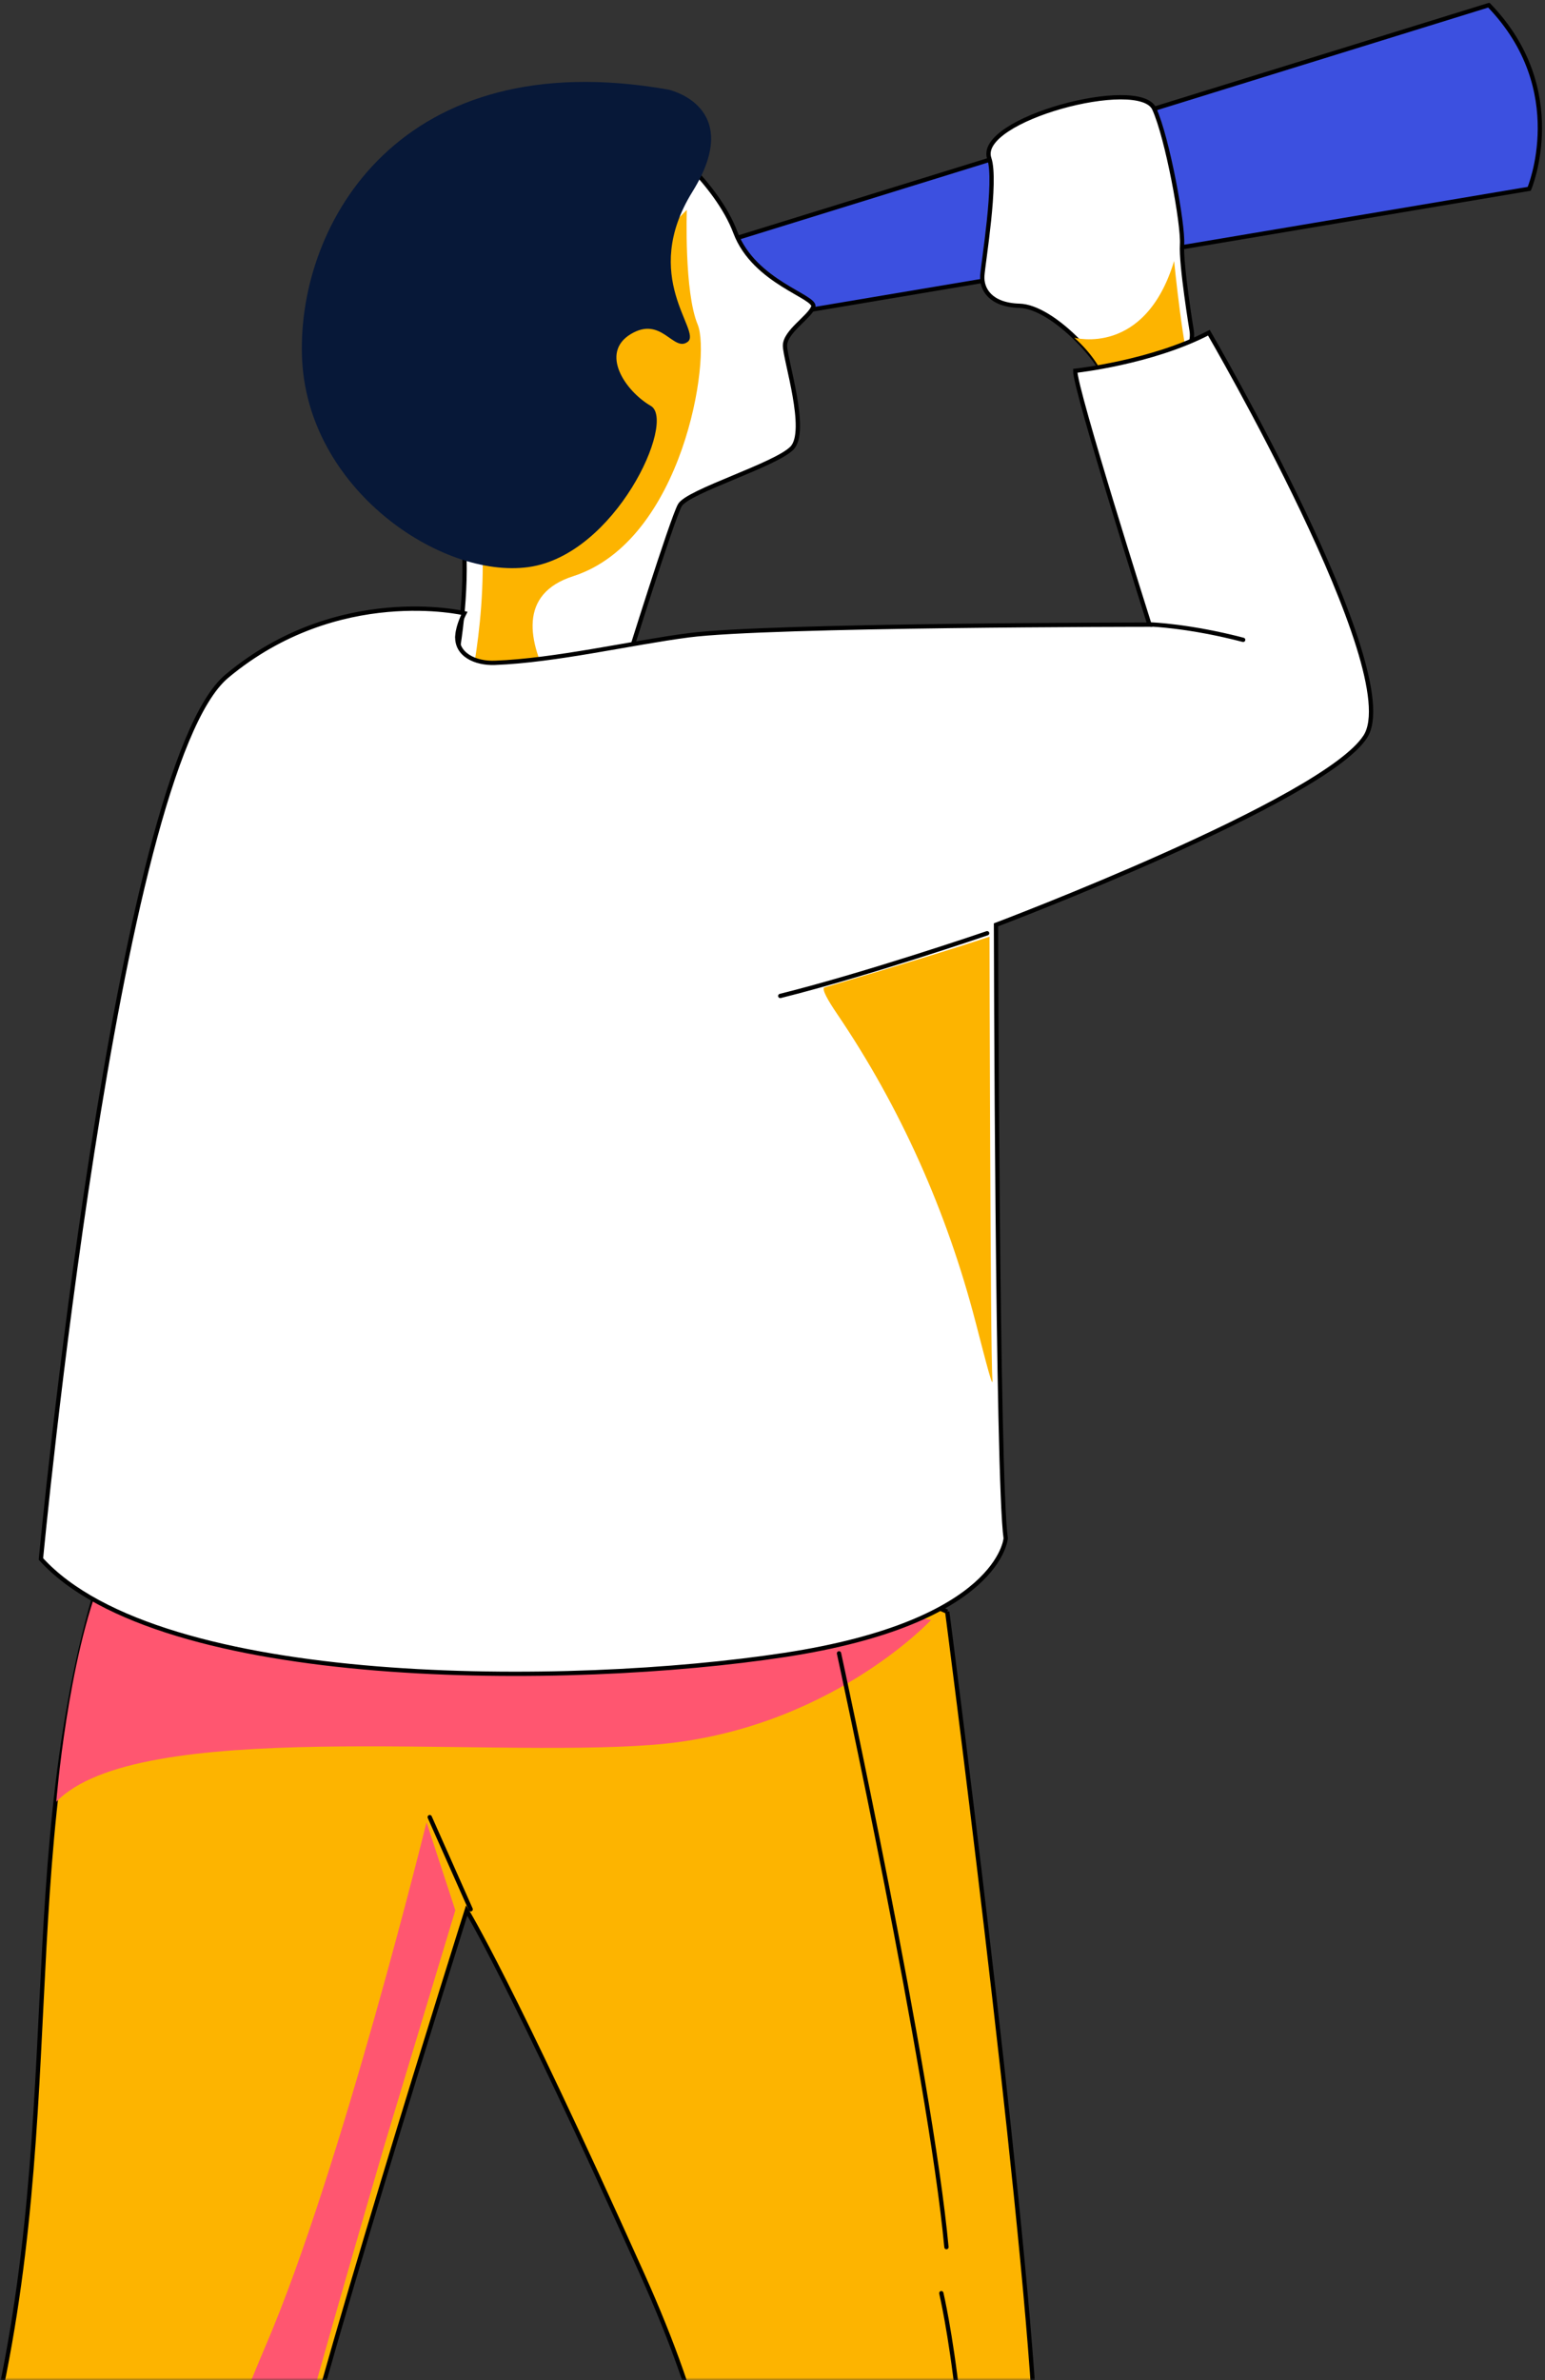 <svg xmlns="http://www.w3.org/2000/svg" xmlns:xlink="http://www.w3.org/1999/xlink" viewBox="0 0 302 465"><rect x="0" y="0" width="302" height="465" fill="#333333" stroke="none"/><defs><path id="a" d="M0 0h728v481H0z"/><path id="c" d="M0 681h1227V0H0z"/></defs><g fill="none" fill-rule="evenodd" transform="translate(-268 -16)"><mask id="b" fill="#fff"><use xlink:href="#a"/></mask><g mask="url(#b)"><g transform="translate(-68 16)"><path fill="#3C50E0" d="M476 47.754 479.712 63 634.92 36.887S643.1 17.59 627.019 1L476 47.754z"/><path stroke="#000" stroke-linecap="round" stroke-width=".84" d="M627.018 1 476 47.754 479.712 63 634.92 36.887S643.1 17.59 627.019 1z"/><path fill="#FFF" d="M568.943 64.67s-2.135-12.956-1.889-16.895c.246-3.94-2.852-20.824-5.434-26.52-2.896-6.391-34.873 2.061-32.247 9.705 1.497 4.364-1.192 20.337-1.362 22.914-.169 2.577 1.534 5.702 7.268 5.867 6.603.19 16.46 11.221 17.043 15.07.583 3.849 17.786-2.204 16.621-10.14"/><path stroke="#000" stroke-linecap="round" stroke-width=".84" d="M568.943 64.67s-2.135-12.956-1.889-16.895c.246-3.94-2.852-20.824-5.434-26.52-2.896-6.391-34.873 2.061-32.247 9.705 1.497 4.364-1.192 20.337-1.362 22.914-.169 2.577 1.534 5.702 7.268 5.867 6.603.19 16.46 11.221 17.043 15.07.583 3.849 17.786-2.204 16.621-10.14z"/><path fill="#FDB400" d="M565.502 51s1.899 19.056 3.406 21.32c1.508 2.263-16.012 5.68-16.012 5.68s.162-5.67-6.896-12.025c0 0 13.802 3.777 19.502-14.975m-44.349 263.857s14.78 113.46 17.154 157.622c2.373 44.162-2.107 147.666-2.107 147.666s-12.135 9.512-38.008 4.289c0 0-10.488-47.51-17.327-74.079-10.919-42.42 6.171-49.385-19.464-106.368-25.635-56.983-34.18-70.754-34.18-70.754s-31.806 100.67-35.13 120.614c-3.322 19.944-37.316 91.194-43.216 125.11 0 0-18.734 4.447-34.875-4.337 0 0 1.187-67.588 18.633-132.763 17.446-65.175 5.34-118.596 23.498-175.579 18.159-56.983 165.022 8.58 165.022 8.58"/><path stroke="#000" stroke-linecap="round" stroke-width=".84" d="M521.153 314.857s14.78 113.46 17.154 157.622c2.373 44.162-2.107 147.666-2.107 147.666s-12.135 9.512-38.008 4.289c0 0-10.488-47.51-17.327-74.079-10.919-42.42 6.171-49.385-19.464-106.368-25.635-56.983-34.18-70.754-34.18-70.754s-31.806 100.67-35.13 120.614c-3.322 19.944-37.316 91.194-43.216 125.11 0 0-18.734 4.447-34.875-4.337 0 0 1.187-67.588 18.633-132.763 17.446-65.175 5.34-118.596 23.498-175.579 18.159-56.983 165.022 8.58 165.022 8.58z"/><path fill="#FF5670" d="M425 373.195 419.372 356s-16.656 67.732-31.332 102.004C373.365 492.277 336.073 595.638 337.018 620l10.739-1.224s7.09-28.814 19.392-62c12.116-32.686 22.658-56.962 23.13-62.516.472-5.553 20.927-75.368 20.927-75.368L425 373.195zm93-56.723s-20.237 21.758-54.404 24.4C429.43 343.514 362.928 335.508 347 352c0 0 2.23-27.94 9.08-44.432 6.848-16.492 161.92 8.904 161.92 8.904"/><path fill="#FFF" d="M464.945 27s11.108 8.608 14.8 18.409c3.691 9.801 15.973 12.559 15.222 14.566-.75 2.007-5.542 4.826-5.524 7.561.017 2.736 4.582 16.681 1.366 19.997-3.218 3.316-20.37 8.44-21.912 11.157-1.542 2.716-10.397 31.101-10.397 31.101L423.155 138s8.353-29.1-.183-48.733C414.436 69.634 464.945 27 464.945 27"/><path stroke="#000" stroke-linecap="round" stroke-width=".84" d="M464.945 27s11.108 8.608 14.8 18.409c3.691 9.801 15.973 12.559 15.222 14.566-.75 2.007-5.542 4.826-5.524 7.561.017 2.736 4.582 16.681 1.366 19.997-3.218 3.316-20.37 8.44-21.912 11.157-1.542 2.716-10.397 31.101-10.397 31.101L423.155 138s8.353-29.1-.183-48.733C414.436 69.634 464.945 27 464.945 27z"/><path fill="#FDB400" d="M470.252 41s-.545 16.018 2.124 22.409c2.67 6.39-2.826 42.24-24.337 49.158-21.51 6.918 7.537 37.433 7.537 37.433L427 138.017s4.71-17.414 2.984-36.585C428.256 82.26 470.252 41 470.252 41"/><path fill="#071838" d="M466.62 17.502s15.119 3.218 4.741 19.937c-10.376 16.72 1.884 27.2-.929 29.337-2.812 2.137-5.1-5.17-11.155-1.496-6.056 3.672-1.091 11.1 3.938 14.018 5.029 2.917-6.903 29.113-23.902 31.488-16.999 2.375-43.472-15.244-44.29-41.248-.816-26.003 19.263-61.265 71.598-52.036"/><path fill="#FFF" d="M425.405 124.113c-.304 3.789 3.506 5.52 7.307 5.38 11.88-.436 26.715-3.929 37.883-5.38 15.835-2.057 90.097-2.08 90.097-2.08s-14.675-46.274-14.517-49.597c0 0 14.884-1.582 26.126-7.436 0 0 38.665 66.313 30.59 78.89-8.075 12.58-72.205 36.787-72.205 36.787s.238 108.461 1.9 119.853c0 0-1.187 16.376-43.227 22.785-42.04 6.407-122.083 6.882-145.359-18.75 0 0 14.607-154.305 36.34-172.461 21.732-18.156 46.428-12.295 46.428-12.295s-1.202 2.289-1.363 4.304"/><path stroke="#000" stroke-linecap="round" stroke-width=".84" d="M425.405 124.113c-.304 3.789 3.506 5.52 7.307 5.38 11.88-.436 26.715-3.929 37.883-5.38 15.835-2.057 90.097-2.08 90.097-2.08s-14.675-46.274-14.517-49.597c0 0 14.884-1.582 26.126-7.436 0 0 38.665 66.313 30.59 78.89-8.075 12.58-72.205 36.787-72.205 36.787s.238 108.461 1.9 119.853c0 0-1.187 16.376-43.227 22.785-42.04 6.407-122.083 6.882-145.359-18.75 0 0 14.607-154.305 36.34-172.461 21.732-18.156 46.428-12.295 46.428-12.295s-1.202 2.289-1.363 4.304zM420 355l8 18"/><path fill="#FFF" d="M528.953 182.321s-23.32 7.981-40.436 12.249"/><path stroke="#000" stroke-linecap="round" stroke-width=".84" d="M528.953 182.321s-23.32 7.981-40.436 12.249"/><path fill="#FDB400" d="M529.984 269.432c.18 2.349-1.121-2.816-3.318-11.257-5.576-21.434-14.638-41.839-27.08-60.16-1.824-2.688-2.92-4.68-2.495-5.091 0 0 21.01-6.136 32.328-9.924 0 0 .15 80.995.565 86.432z"/><path stroke="#000" stroke-linecap="round" stroke-width=".84" d="M561 122s7.526.263 18 3"/><mask id="d" fill="#fff"><use xlink:href="#c"/></mask><path stroke="#000" stroke-linecap="round" stroke-width=".84" d="M500 323s17.818 81.815 21 116m-1 9s7.218 30.52 4.309 73.44C521.399 564.358 525 612 525 612" mask="url(#d)"/></g></g></g></svg>